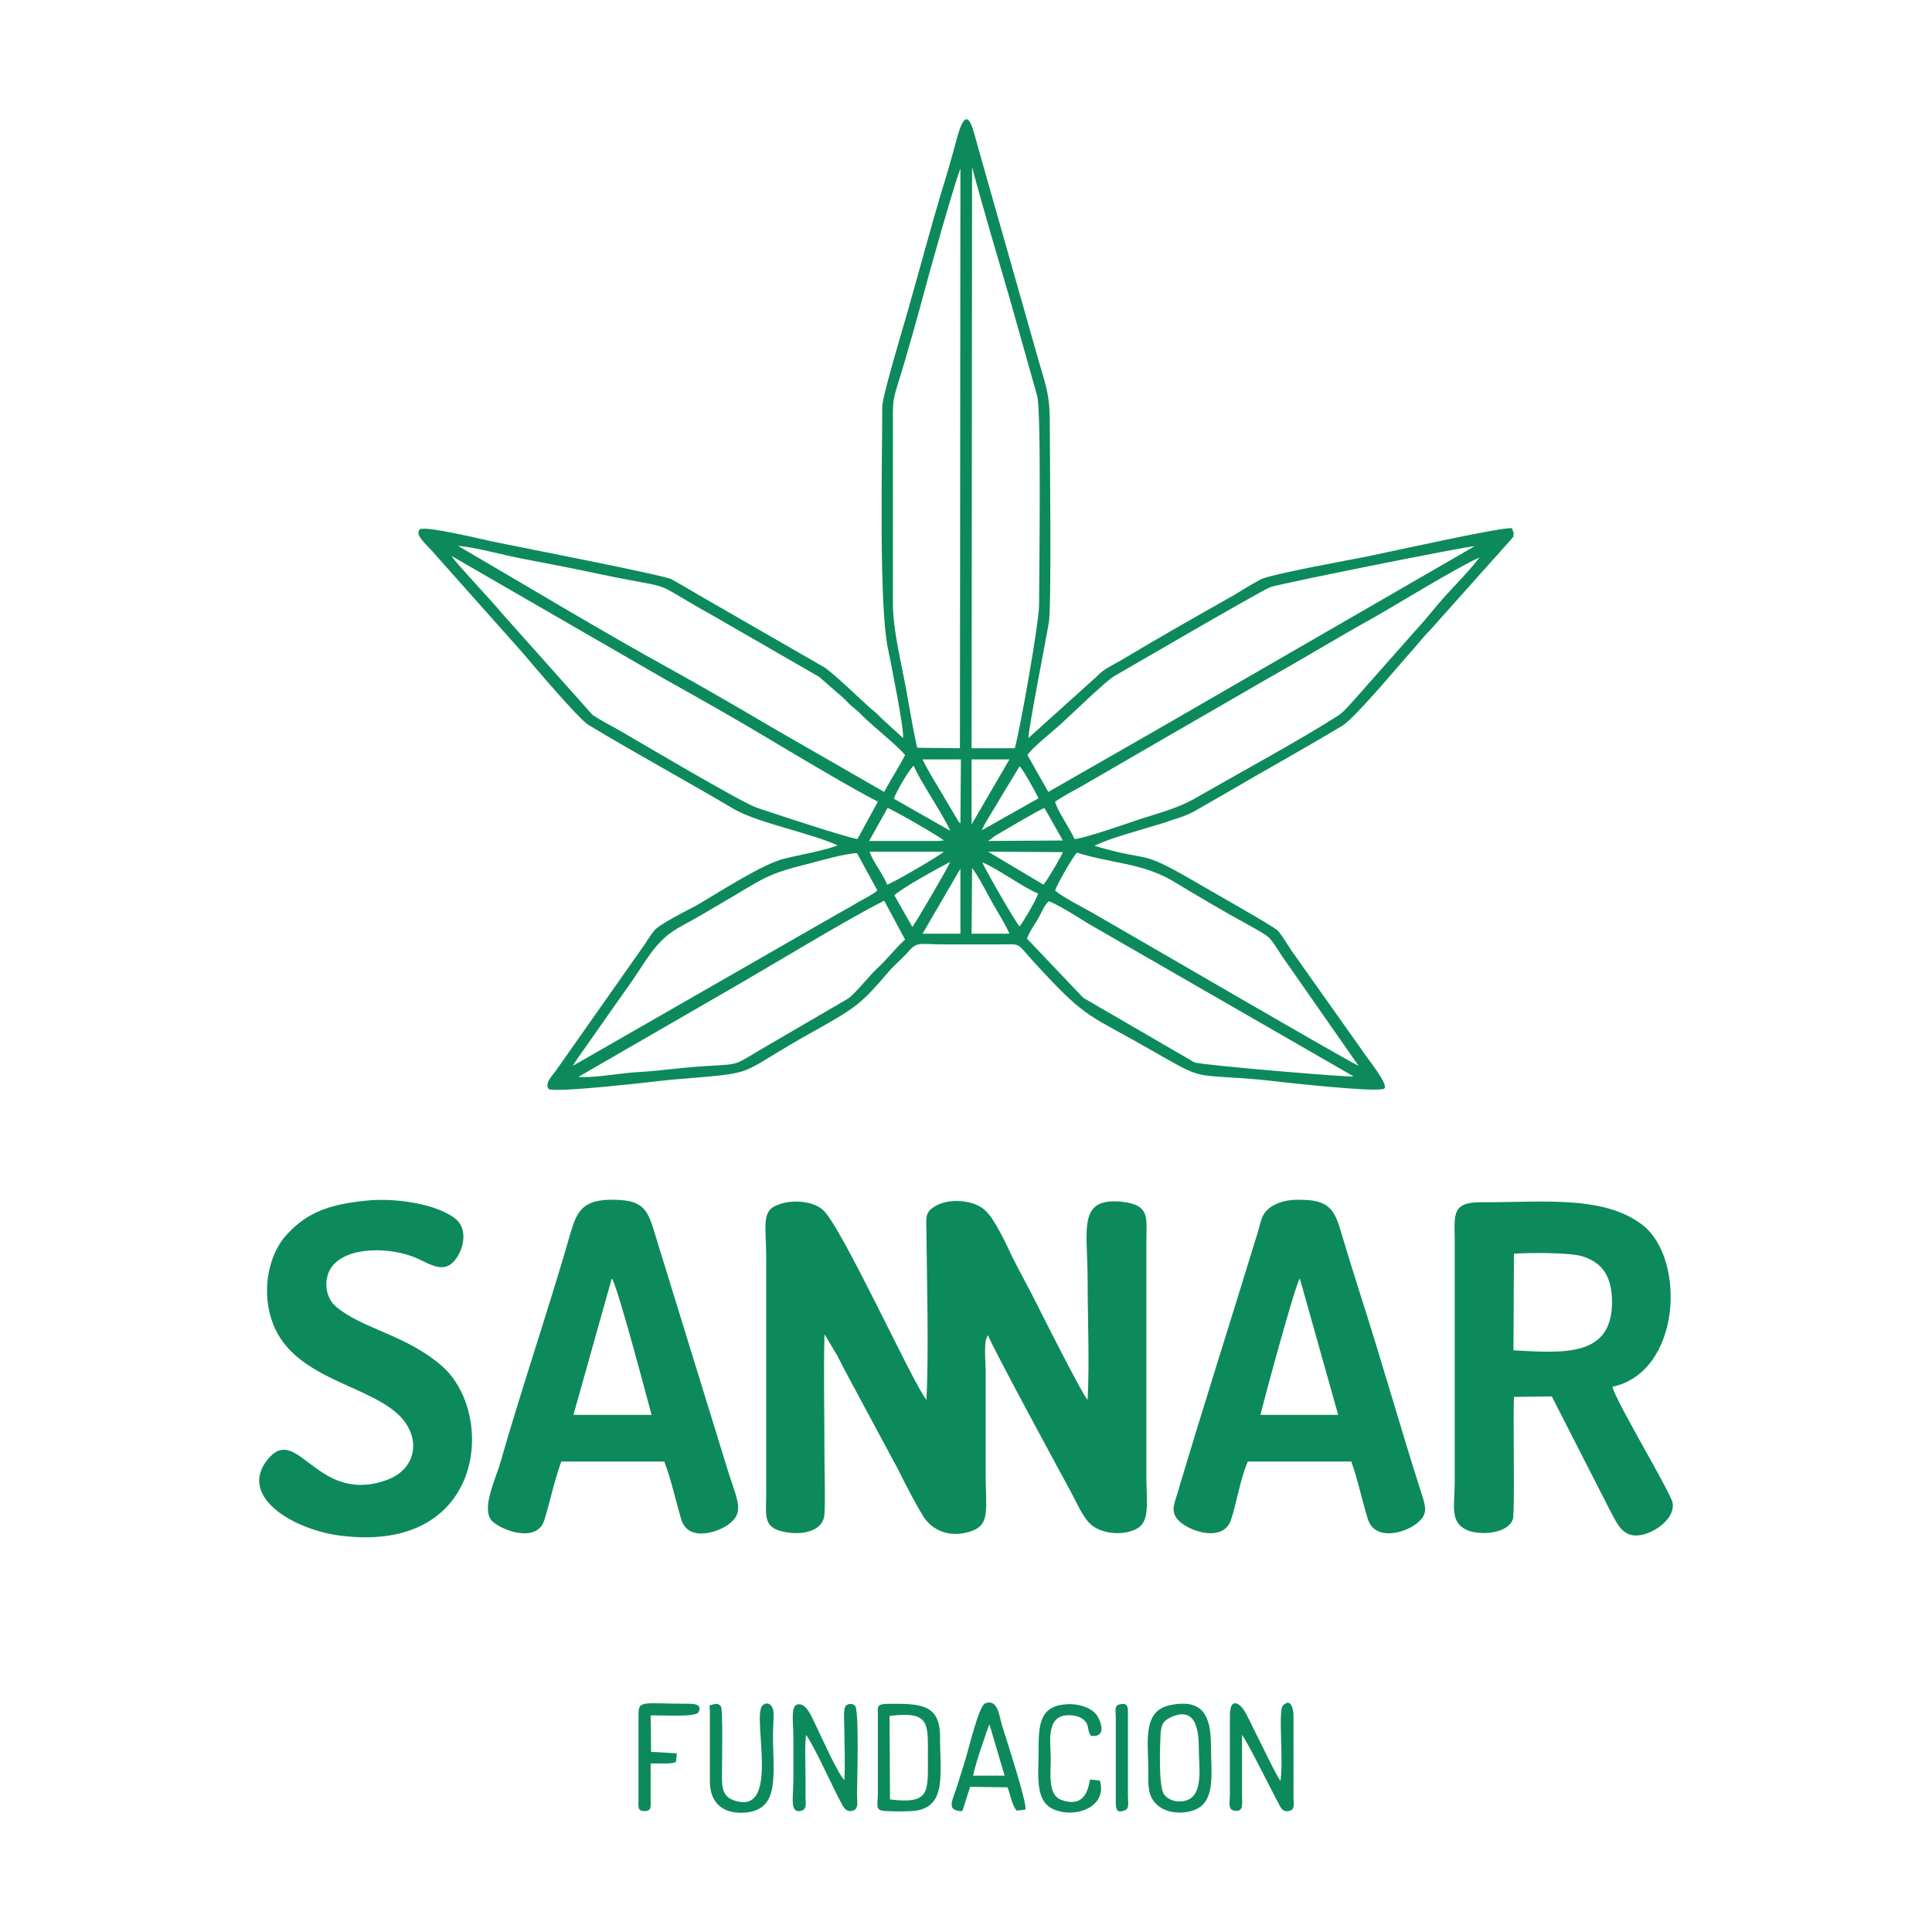 <?xml version="1.0" encoding="UTF-8"?>
<!DOCTYPE svg PUBLIC "-//W3C//DTD SVG 1.0//EN" "http://www.w3.org/TR/2001/REC-SVG-20010904/DTD/svg10.dtd">
<!-- Creator: CorelDRAW 2019 (64-Bit) -->
<svg xmlns="http://www.w3.org/2000/svg" xml:space="preserve" width="144px" height="144px" version="1.0" style="shape-rendering:geometricPrecision; text-rendering:geometricPrecision; image-rendering:optimizeQuality; fill-rule:evenodd; clip-rule:evenodd"
viewBox="0 0 39.79 39.79"
 xmlns:xlink="http://www.w3.org/1999/xlink">
 <defs>
  <style type="text/css">
   <![CDATA[
    .fil0 {fill:none}
    .fil1 {fill:#0C8A5C}
   ]]>
  </style>
 </defs>
 <g id="Capa_x0020_1">
  <rect class="fil0" width="39.79" height="39.79"/>
  <path class="fil1" d="M18.17 8.38c0,1.09 -0.07,4 0.11,4.94 0.06,0.29 0.34,1.68 0.32,1.88l-0.45 -0.41c-0.09,-0.1 -0.14,-0.13 -0.23,-0.21 -0.19,-0.17 -0.78,-0.74 -0.95,-0.84l-2.57 -1.48c-0.19,-0.11 -0.37,-0.22 -0.57,-0.33 -0.17,-0.09 -3.28,-0.69 -3.7,-0.78 -0.23,-0.05 -1.35,-0.32 -1.48,-0.25 -0.13,0.12 0.16,0.33 0.33,0.54l1.78 2c0.22,0.26 1.16,1.37 1.36,1.49 0.96,0.58 2.03,1.16 2.99,1.73 0.5,0.29 1.57,0.49 2.14,0.75 -0.23,0.1 -0.8,0.2 -1.08,0.27 -0.45,0.1 -1.38,0.71 -1.83,0.97 -0.19,0.1 -0.77,0.39 -0.87,0.52 -0.09,0.11 -0.18,0.27 -0.27,0.39l-1.73 2.46c-0.1,0.15 -0.26,0.28 -0.17,0.41 0.16,0.08 2.14,-0.15 2.49,-0.19 1.99,-0.17 1.23,-0.04 3.04,-1.04 0.82,-0.46 0.92,-0.54 1.5,-1.22 0.12,-0.13 0.23,-0.22 0.35,-0.35 0.21,-0.25 0.22,-0.18 0.8,-0.18l1.06 0c0.56,0 0.34,-0.07 0.86,0.48 1.02,1.1 1,0.94 2.4,1.75 1.04,0.59 0.73,0.43 2.2,0.56 0.34,0.04 2.36,0.27 2.51,0.18 0.09,-0.1 -0.36,-0.63 -0.48,-0.82l-1.14 -1.61c-0.1,-0.14 -0.19,-0.27 -0.29,-0.41 -0.08,-0.12 -0.2,-0.32 -0.28,-0.41 -0.08,-0.09 -1.51,-0.89 -1.74,-1.03 -1.18,-0.68 -0.82,-0.36 -2.04,-0.72 0.31,-0.16 1.04,-0.35 1.42,-0.47 0.25,-0.09 0.47,-0.14 0.67,-0.26 0.21,-0.12 0.4,-0.23 0.61,-0.35 0.8,-0.47 1.6,-0.91 2.4,-1.39 0.24,-0.14 1.08,-1.14 1.36,-1.46 0.15,-0.16 0.29,-0.35 0.45,-0.51l1.68 -1.88c0.05,-0.09 0.03,0.04 0.04,-0.1 0.01,-0.16 0.03,0.12 -0.02,-0.09 0,0 -0.01,-0.02 -0.01,-0.03 -0.17,-0.04 -2.58,0.5 -2.98,0.58 -0.29,0.06 -2.03,0.37 -2.21,0.48 -0.2,0.11 -0.36,0.21 -0.56,0.33 -0.76,0.43 -1.52,0.86 -2.27,1.31 -0.22,0.13 -0.4,0.2 -0.54,0.36l-1.4 1.26c0,-0.19 0.36,-2.02 0.42,-2.37 0.06,-0.3 0.02,-3.59 0.02,-4.18 0,-0.52 -0.09,-0.74 -0.22,-1.19l-1.25 -4.4c-0.11,-0.38 -0.22,-1.02 -0.44,-0.22 -0.1,0.37 -0.2,0.73 -0.32,1.11 -0.21,0.7 -0.42,1.49 -0.62,2.19 -0.1,0.38 -0.6,2 -0.6,2.24zm13.01 20.39l0.78 -0.01 1.21 2.37c0.15,0.28 0.28,0.6 0.72,0.46 0.24,-0.07 0.6,-0.33 0.56,-0.63 -0.03,-0.21 -1.2,-2.14 -1.24,-2.4 1.41,-0.3 1.52,-2.63 0.62,-3.33 -0.81,-0.63 -2.11,-0.46 -3.33,-0.47 -0.58,0 -0.55,0.23 -0.54,0.75 0,1.68 0,3.36 0,5.04 0,0.46 -0.12,0.83 0.3,0.98 0.31,0.1 0.82,0.03 0.9,-0.25 0.04,-0.18 0,-2.11 0.02,-2.51zm-10.83 -1.27c-0.09,-0.74 0.08,-1.8 -0.06,-2.57 -0.22,-0.22 -0.77,-0.27 -1.06,-0.07 -0.19,0.12 -0.15,0.25 -0.15,0.51 0.01,1.05 0.05,2.52 0,3.46 -0.28,-0.34 -1.74,-3.56 -2.13,-3.91 -0.21,-0.19 -0.66,-0.23 -0.97,-0.09 -0.3,0.13 -0.2,0.46 -0.2,1.04l0 4.88c0,0.49 -0.08,0.73 0.43,0.81 0.3,0.05 0.75,-0.01 0.77,-0.38 0.02,-0.37 0,-0.84 0,-1.23 0,-0.81 -0.02,-1.65 0,-2.46 0.01,0.01 0.02,0.01 0.02,0.02l0.25 0.42c0.08,0.16 0.17,0.33 0.25,0.48l1 1.86c0.16,0.32 0.32,0.64 0.51,0.95 0.18,0.3 0.56,0.47 1.01,0.31 0.38,-0.14 0.28,-0.47 0.28,-1.18l0 -2.15c0,-0.16 -0.05,-0.59 0.05,-0.7zm5.35 2.6l2.13 0c0.14,0.39 0.22,0.8 0.34,1.18 0.14,0.47 0.78,0.3 1.04,0.07 0.19,-0.17 0.16,-0.3 0.07,-0.58 -0.44,-1.37 -0.84,-2.8 -1.28,-4.16 -0.13,-0.41 -0.25,-0.8 -0.37,-1.2 -0.14,-0.49 -0.25,-0.7 -0.85,-0.7 -0.23,-0.01 -0.45,0.04 -0.61,0.15 -0.19,0.14 -0.19,0.26 -0.26,0.5 -0.54,1.77 -1.13,3.61 -1.65,5.36 -0.08,0.27 -0.17,0.43 0.04,0.62 0.23,0.21 0.89,0.42 1.05,-0.03 0.12,-0.36 0.2,-0.88 0.35,-1.21zm-14.14 0l2.12 0c0.14,0.35 0.24,0.83 0.35,1.19 0.15,0.5 0.83,0.25 1.03,0.06 0.28,-0.24 0.09,-0.53 -0.09,-1.13l-1.47 -4.77c-0.15,-0.49 -0.21,-0.73 -0.83,-0.74 -0.65,-0.02 -0.78,0.22 -0.91,0.65 -0.45,1.57 -1.02,3.24 -1.46,4.78 -0.1,0.34 -0.41,0.97 -0.15,1.2 0.21,0.19 0.91,0.44 1.06,-0.03 0.12,-0.39 0.21,-0.83 0.35,-1.21zm-4.04 -5.37c-0.78,0.08 -1.2,0.26 -1.59,0.67 -0.38,0.39 -0.55,1.12 -0.34,1.77 0.38,1.2 1.91,1.32 2.6,1.95 0.5,0.46 0.42,1.16 -0.28,1.38 -1.4,0.46 -1.79,-1.2 -2.4,-0.44 -0.62,0.77 0.56,1.46 1.53,1.57 2.94,0.36 3.18,-2.5 2.07,-3.49 -0.74,-0.65 -1.65,-0.77 -2.19,-1.23 -0.21,-0.17 -0.28,-0.56 -0.08,-0.83 0.33,-0.42 1.23,-0.4 1.76,-0.16 0.3,0.14 0.56,0.31 0.78,0.02 0.18,-0.23 0.25,-0.63 0.01,-0.83 -0.38,-0.32 -1.28,-0.45 -1.87,-0.38zm12.77 0.2c0.14,0.77 -0.03,1.83 0.06,2.57 0.01,0.1 1.5,2.85 1.67,3.16 0.14,0.25 0.27,0.58 0.45,0.74 0.22,0.19 0.66,0.24 0.95,0.08 0.27,-0.15 0.19,-0.56 0.19,-1.06l0 -4.85c0,-0.46 0.08,-0.73 -0.43,-0.81 -1.01,-0.14 -0.78,0.54 -0.78,1.61 0,0.79 0.04,1.68 0,2.46 -0.11,-0.11 -0.9,-1.68 -1.04,-1.96 -0.17,-0.34 -0.35,-0.66 -0.51,-0.98 -0.13,-0.28 -0.38,-0.81 -0.56,-0.96zm-0.28 -9.52l0.89 0c0.11,-0.39 0.5,-2.59 0.5,-2.95 0,-0.49 0.05,-4.02 -0.04,-4.31l-0.57 -2.02c-0.26,-0.89 -0.53,-1.79 -0.77,-2.69l-0.01 11.97zm-1.12 -0.01l0.88 0.01 0.01 -11.94c-0.13,0.33 -0.66,2.21 -0.78,2.67 -0.12,0.45 -0.25,0.9 -0.38,1.35 -0.26,0.86 -0.23,0.62 -0.23,1.49 0,1.15 0,2.3 0,3.45 0,0.48 0.13,1.03 0.22,1.5 0.1,0.48 0.17,1 0.28,1.47zm2.27 0.15l0.43 0.76 1.1 -0.63c0.37,-0.21 0.73,-0.42 1.1,-0.63l6.58 -3.8c-0.12,-0.01 -3.91,0.75 -4.2,0.84 -0.16,0.05 -3.14,1.79 -3.23,1.84 -0.18,0.11 -0.88,0.79 -1.1,0.99 -0.18,0.16 -0.58,0.48 -0.68,0.63zm0.57 0.96c0.04,0.18 0.31,0.56 0.4,0.77 0.2,-0.01 1.11,-0.33 1.35,-0.41 0.53,-0.17 0.83,-0.24 1.26,-0.5 0.8,-0.46 2.07,-1.15 2.8,-1.62 0.15,-0.09 0.32,-0.31 0.45,-0.45l1.23 -1.39c0.14,-0.15 0.28,-0.33 0.41,-0.48 0.2,-0.24 0.68,-0.72 0.84,-0.95 -0.52,0.24 -1.6,0.91 -2.18,1.24 -0.74,0.41 -1.44,0.84 -2.19,1.26 -0.73,0.42 -1.43,0.83 -2.18,1.26l-1.64 0.95c-0.18,0.1 -0.39,0.21 -0.55,0.32zm-3.52 -0.2c0.13,-0.25 0.3,-0.5 0.43,-0.76 -0.14,-0.18 -0.67,-0.6 -0.88,-0.81 -0.07,-0.08 -0.13,-0.12 -0.21,-0.19 -0.09,-0.07 -0.13,-0.14 -0.22,-0.21l-0.46 -0.4 -2.15 -1.24c-1.51,-0.84 -0.6,-0.5 -2.48,-0.9 -0.47,-0.1 -0.94,-0.19 -1.41,-0.28 -0.45,-0.08 -0.98,-0.24 -1.4,-0.28 1.34,0.78 3.03,1.8 4.38,2.54 0.72,0.4 1.46,0.83 2.19,1.26l2.21 1.27zm-0.55 0.97l0.42 -0.77c-0.48,-0.24 -1.67,-0.95 -2.19,-1.26 -0.73,-0.44 -1.46,-0.85 -2.21,-1.27l-4.38 -2.53c0.07,0.13 0.88,0.98 1.01,1.15l1.89 2.12c0.19,0.13 0.38,0.22 0.57,0.33 0.4,0.23 2.5,1.48 2.83,1.59 0.39,0.13 1.84,0.61 2.06,0.64zm-5.75 4.9c0.29,0.02 0.78,-0.06 1.09,-0.09 0.37,-0.02 0.73,-0.06 1.1,-0.1 1.35,-0.12 0.8,0.06 1.85,-0.54l1.51 -0.88c0.16,-0.11 0.43,-0.46 0.59,-0.61 0.24,-0.22 0.36,-0.4 0.59,-0.61l-0.43 -0.8c-0.74,0.37 -2.33,1.34 -3.15,1.81l-3.15 1.82zm9.24 -2.85l1.16 1.22 2.29 1.33c0.18,0.06 3.17,0.31 3.28,0.29l-5.47 -3.15c-0.21,-0.13 -0.6,-0.38 -0.81,-0.46 -0.11,0.11 -0.15,0.24 -0.23,0.38 -0.09,0.14 -0.16,0.24 -0.22,0.39zm0.58 -0.99c0.16,0.14 0.56,0.34 0.77,0.46 0.58,0.33 5.28,3.07 5.48,3.15l-1.57 -2.25c-0.29,-0.44 -0.22,-0.38 -0.66,-0.63 -0.55,-0.3 -1.09,-0.62 -1.62,-0.94 -0.63,-0.36 -1.26,-0.35 -1.95,-0.57 -0.08,0.08 -0.41,0.65 -0.45,0.78zm-9.93 3.61l5.49 -3.15c0.13,-0.07 0.27,-0.15 0.4,-0.23 0.11,-0.06 0.29,-0.15 0.38,-0.23l-0.42 -0.77c-0.26,0.01 -0.77,0.16 -1.04,0.23 -0.86,0.21 -0.92,0.32 -1.75,0.8 -0.27,0.16 -0.54,0.32 -0.82,0.47 -0.58,0.31 -0.71,0.72 -1.19,1.37l-0.78 1.11c-0.08,0.12 -0.2,0.27 -0.27,0.4zm19.37 5.86c1.06,0.06 2.02,0.13 2.03,-0.98 0,-0.51 -0.17,-0.81 -0.59,-0.95 -0.27,-0.09 -1.11,-0.08 -1.43,-0.06l-0.01 1.99zm-13.09 7.56l0 1.56c0,0.27 -0.08,0.37 0.2,0.37 0.16,0.01 0.44,0.01 0.59,-0.01 0.63,-0.1 0.49,-0.77 0.49,-1.53 0,-0.69 -0.45,-0.67 -1.08,-0.67 -0.24,0.01 -0.2,0.05 -0.2,0.28zm6.01 -0.25c-0.57,0.12 -0.44,0.77 -0.44,1.34 0,0.3 -0.02,0.52 0.17,0.7 0.16,0.16 0.45,0.21 0.71,0.14 0.53,-0.14 0.41,-0.76 0.41,-1.34 0,-0.6 -0.15,-0.99 -0.85,-0.84zm-12.28 -5.98l1.61 0c-0.01,-0.02 -0.7,-2.67 -0.82,-2.81l-0.79 2.81zm14.15 0l1.6 0 -0.79 -2.81c-0.1,0.13 -0.81,2.77 -0.81,2.81zm-6.14 8.16l0.16 -0.5 0.77 0.01c0.06,0.15 0.09,0.37 0.19,0.48l0.18 -0.02c0.03,-0.16 -0.39,-1.43 -0.49,-1.76 -0.05,-0.17 -0.08,-0.53 -0.34,-0.43 -0.13,0.05 -0.34,0.94 -0.4,1.13 -0.06,0.21 -0.12,0.38 -0.18,0.58 -0.08,0.27 -0.25,0.51 0.11,0.51zm-3.22 -1.57c0.18,0.24 0.56,1.11 0.74,1.43 0.05,0.09 0.11,0.17 0.23,0.13 0.12,-0.04 0.08,-0.19 0.08,-0.33 0,-0.15 0.05,-1.74 -0.04,-1.83 -0.05,-0.05 -0.14,-0.05 -0.19,0 -0.06,0.06 -0.03,0.39 -0.03,0.5 0,0.33 0.02,0.71 0,1.03 -0.13,-0.12 -0.47,-0.88 -0.57,-1.09 -0.08,-0.15 -0.19,-0.48 -0.37,-0.47 -0.18,0 -0.11,0.35 -0.11,0.7 0,0.27 0,0.55 0,0.83 0,0.39 -0.08,0.7 0.14,0.67 0.15,-0.03 0.11,-0.15 0.11,-0.31 0,-0.14 0,-0.29 0,-0.43 0,-0.25 -0.02,-0.58 0.01,-0.83zm8.73 -0.4l0 1.63c0,0.15 -0.05,0.31 0.09,0.33 0.2,0.04 0.16,-0.15 0.16,-0.3l0 -1.26c0.12,0.16 0.59,1.11 0.75,1.41 0.05,0.1 0.09,0.18 0.21,0.16 0.14,-0.03 0.1,-0.14 0.1,-0.28l0 -1.69c0,-0.12 -0.05,-0.38 -0.22,-0.2 -0.1,0.1 0.02,1.14 -0.05,1.55 -0.16,-0.26 -0.33,-0.64 -0.48,-0.93 -0.08,-0.16 -0.15,-0.31 -0.24,-0.48 -0.12,-0.21 -0.32,-0.32 -0.32,0.06zm-7 1.73c0.83,0.1 0.78,-0.15 0.78,-0.86 0,-0.72 0.05,-0.96 -0.79,-0.86l0.01 1.72zm5.8 -1.7c-0.18,0.08 -0.22,0.16 -0.23,0.4 -0.01,0.23 -0.04,1.01 0.07,1.19 0.08,0.12 0.29,0.2 0.49,0.12 0.33,-0.13 0.23,-0.71 0.23,-1.04 0,-0.38 -0.05,-0.89 -0.56,-0.67zm-9.51 -0.09l0 1.42c0,0.45 0.28,0.68 0.74,0.64 0.71,-0.07 0.56,-0.77 0.56,-1.63 0,-0.13 0.02,-0.32 0.01,-0.44 -0.01,-0.16 -0.14,-0.23 -0.23,-0.13 -0.22,0.24 0.4,2.32 -0.61,1.94 -0.25,-0.1 -0.22,-0.35 -0.22,-0.64 0,-0.13 0.02,-1.21 -0.02,-1.28 -0.03,-0.05 -0.08,-0.07 -0.15,-0.05 -0.12,0.03 -0.08,0 -0.08,0.17zm8.03 1.4l-0.2 -0.02c-0.03,0.1 -0.06,0.61 -0.59,0.42 -0.28,-0.1 -0.22,-0.52 -0.22,-0.84 0,-0.29 -0.08,-0.74 0.19,-0.87 0.13,-0.06 0.34,-0.04 0.45,0.03 0.18,0.12 0.09,0.23 0.19,0.36 0.35,0.04 0.19,-0.34 0.1,-0.45 -0.11,-0.13 -0.36,-0.22 -0.6,-0.2 -0.58,0.03 -0.58,0.45 -0.58,1 0,0.5 -0.09,1.05 0.38,1.19 0.46,0.15 1.04,-0.12 0.88,-0.62zm-9.5 -1.34l0 1.73c0,0.13 -0.03,0.24 0.12,0.24 0.16,0 0.13,-0.1 0.13,-0.24 0,-0.25 0,-0.5 0,-0.74 0.16,-0.01 0.4,0.02 0.52,-0.03l0.02 -0.18 -0.53 -0.03 -0.01 -0.75c0.22,-0.01 0.91,0.04 0.98,-0.06 0.08,-0.13 -0.03,-0.18 -0.15,-0.18 -1.02,0 -1.08,-0.09 -1.08,0.24zm9.83 0.04l0 1.75c0,0.12 0.01,0.23 0.17,0.17 0.12,-0.04 0.08,-0.15 0.08,-0.3l0 -1.69c0,-0.12 0.01,-0.24 -0.16,-0.2 -0.13,0.02 -0.09,0.13 -0.09,0.27zm-5.08 -18.05l0.28 0 0.43 0 0.7 0 0.13 -0.01c-0.07,-0.07 -1.04,-0.63 -1.16,-0.67l-0.38 0.68zm0.52 1.12l0.37 0.65c0.05,-0.05 0.74,-1.23 0.78,-1.34 -0.21,0.11 -1.02,0.55 -1.15,0.69zm-0.01 -1.99l1.16 0.66c-0.14,-0.33 -0.67,-1.1 -0.75,-1.34 -0.09,0.06 -0.38,0.57 -0.41,0.68zm1.6 2.78l0.78 0c-0.1,-0.23 -0.25,-0.45 -0.37,-0.67 -0.1,-0.18 -0.29,-0.55 -0.4,-0.68l-0.01 1.35zm-0.23 -2.27l0.01 -1.32 -0.79 0c0.11,0.23 0.25,0.45 0.38,0.67l0.35 0.59c0,0.01 0.01,0.01 0.01,0.02 0.01,0.01 0.02,0.02 0.02,0.02 0.01,0.01 0.02,0.02 0.02,0.02zm1.22 2.12c0.09,-0.12 0.34,-0.54 0.38,-0.68 -0.24,-0.08 -0.83,-0.51 -1.15,-0.64 0.05,0.13 0.71,1.28 0.77,1.32zm-2.73 -0.86c0.13,-0.04 1.09,-0.6 1.17,-0.68l-1.53 0c0.06,0.2 0.28,0.46 0.36,0.68zm2.08 -0.9l1.54 -0.01 -0.38 -0.67c-0.15,0.06 -0.78,0.44 -1.01,0.57l-0.12 0.09c-0.01,0 -0.02,0.01 -0.03,0.02zm-0.13 -0.22l1.17 -0.66c-0.06,-0.12 -0.3,-0.56 -0.39,-0.66l-0.4 0.66c-0.11,0.2 -0.3,0.47 -0.38,0.66zm1.27 1.12c0.09,-0.11 0.35,-0.55 0.4,-0.67l-1.54 -0.01 1.14 0.68zm-1.48 -1.24l0.78 -1.34 -0.78 0 0 1.34zm-1.01 2.25l0.78 0 0 -1.34 -0.78 1.34zm1.04 17.34l0.65 0 -0.31 -1.05c-0.01,0.01 -0.01,0.01 -0.02,0.03l-0.16 0.47c-0.06,0.18 -0.12,0.37 -0.16,0.55z"/>
 </g>
</svg>
